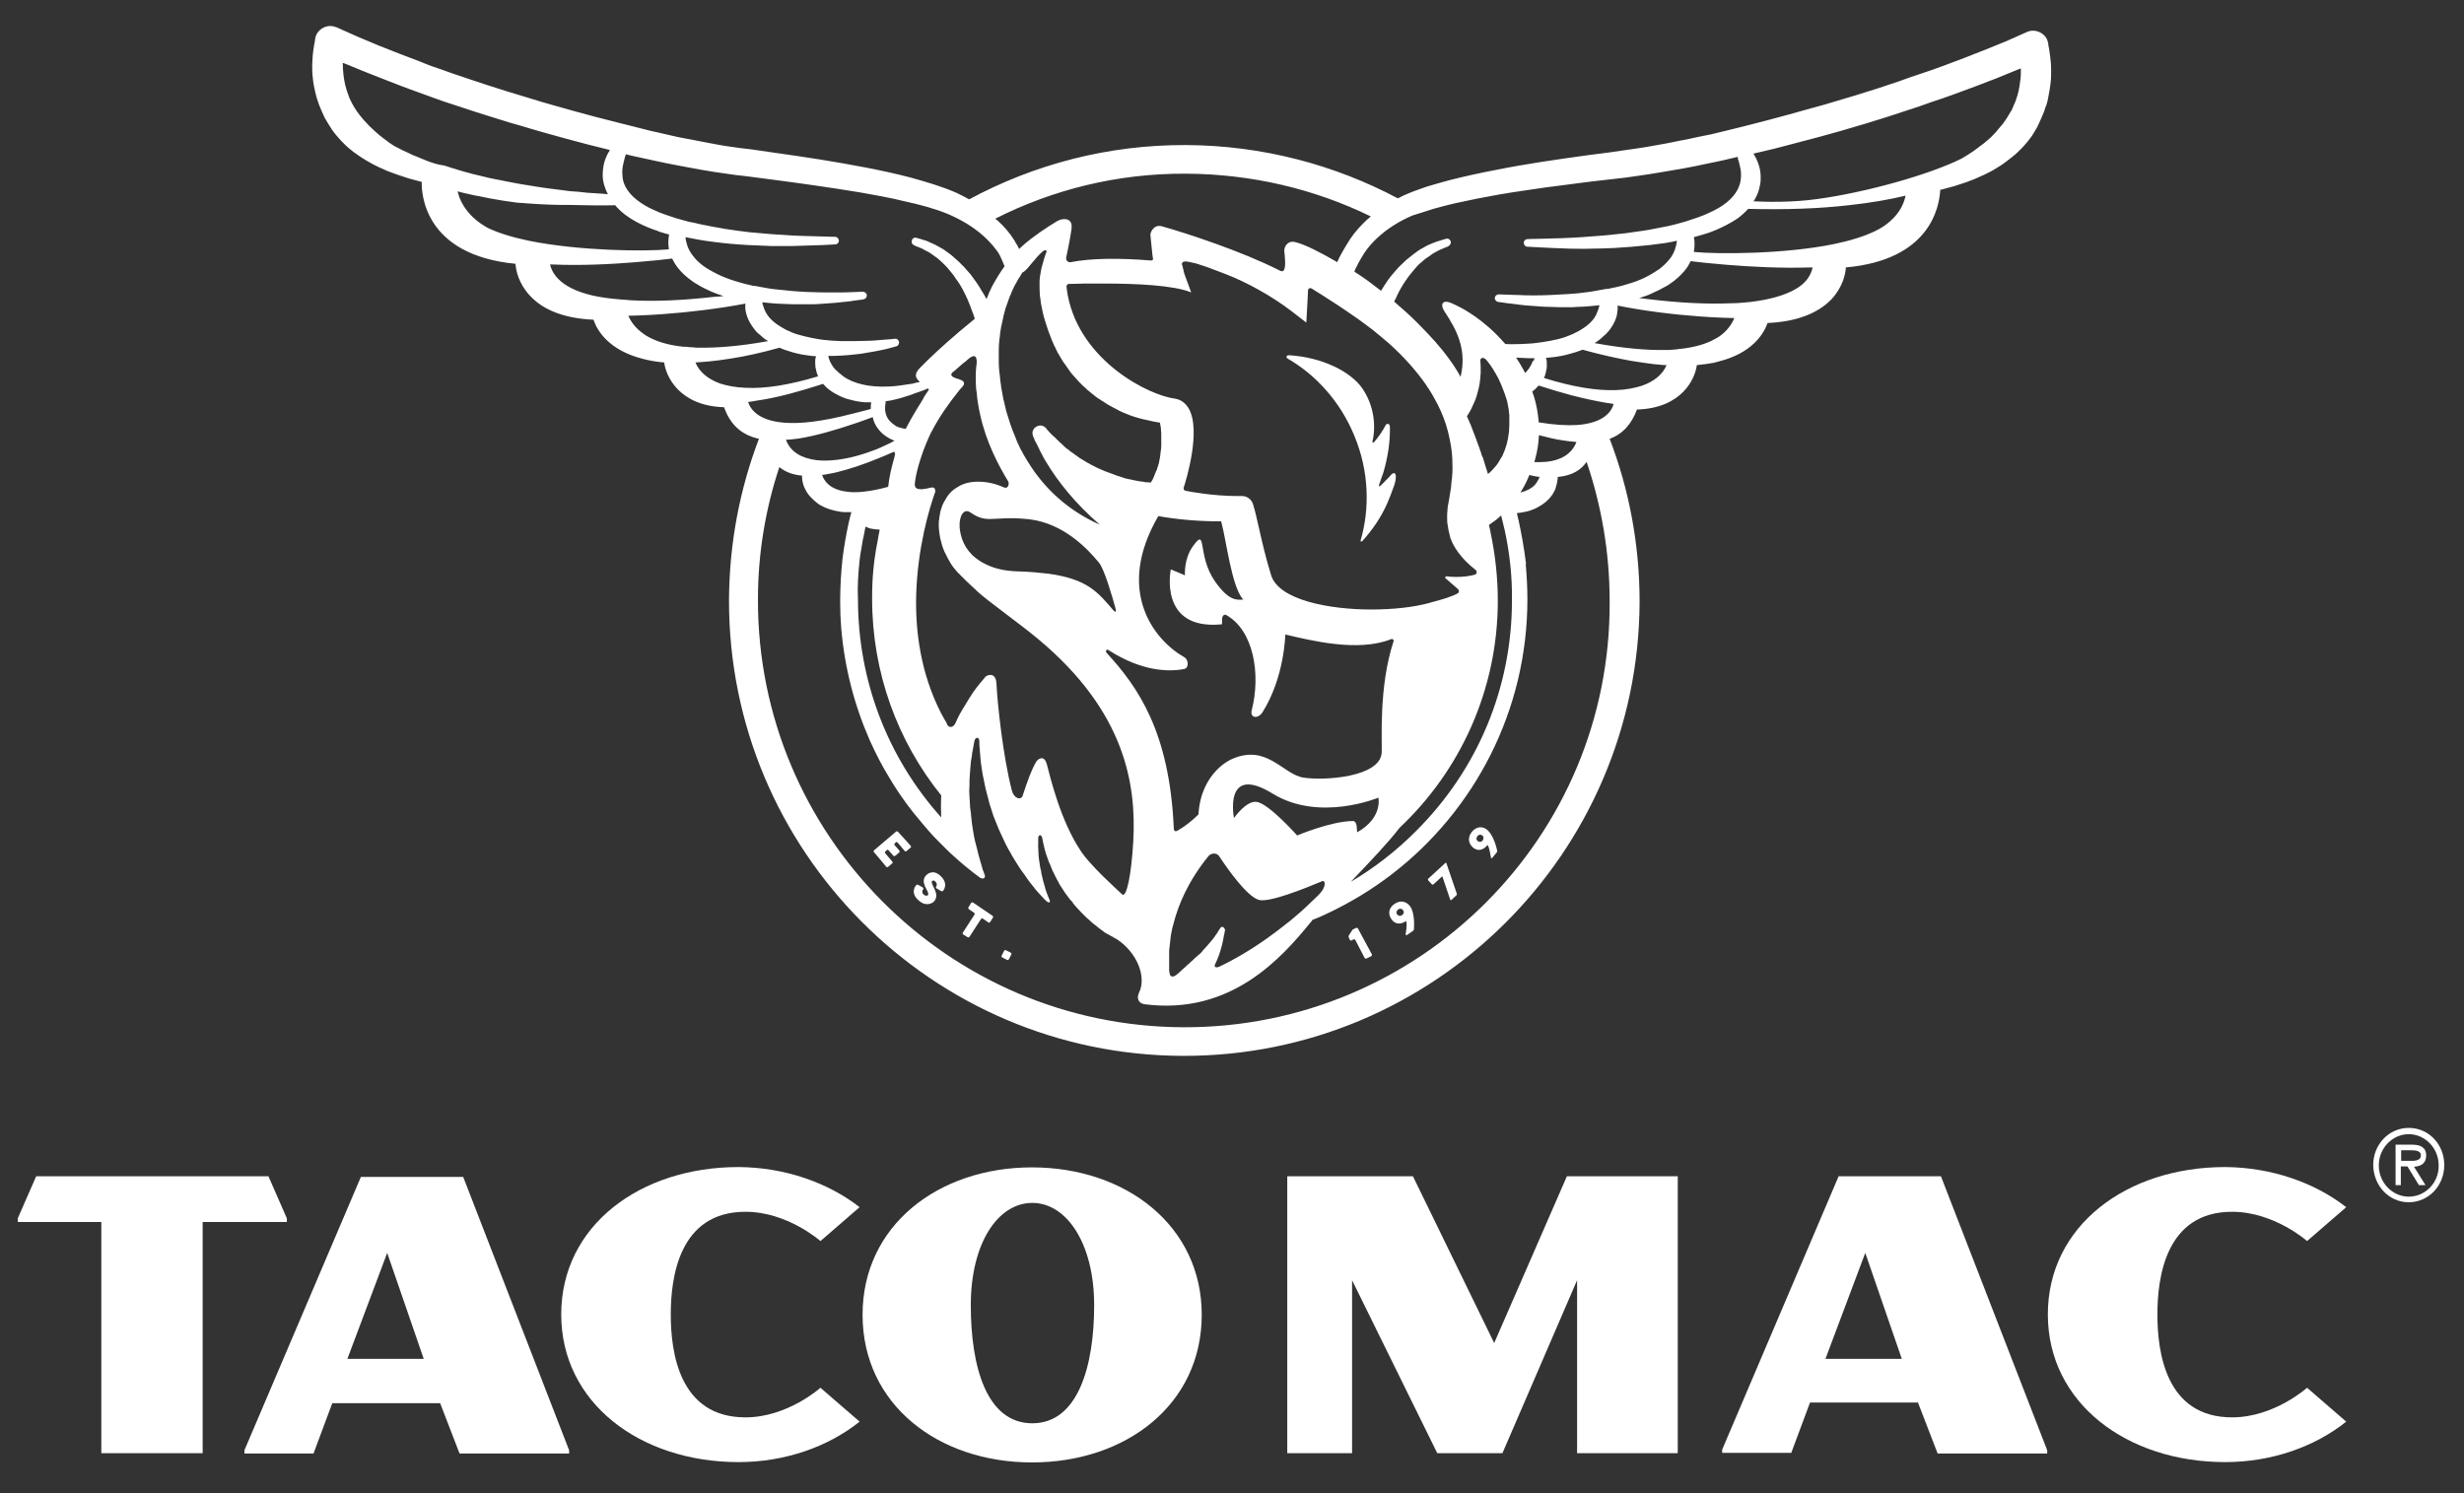 <?xml version="1.0" encoding="utf-8"?>
<!-- Generator: Adobe Illustrator 27.8.1, SVG Export Plug-In . SVG Version: 6.00 Build 0)  -->
<svg version="1.1" xmlns="http://www.w3.org/2000/svg" xmlns:xlink="http://www.w3.org/1999/xlink" x="0px" y="0px"
	 viewBox="0 0 749 454" style="enable-background:new 0 0 749 454;" xml:space="preserve">
<rect x="0" y="0" width="749" height="454" fill="#333333" stroke="none"/>
<style type="text/css">
	.st0{fill:#FFFFFF;}
</style>
<g id="Layer_2">
</g>
<g id="Layer_1">
	<g>
		<g>
			<path class="st0" d="M623.2,17.1c-0.1-0.7-0.2-1.4-0.3-2.1l-0.2-1l-0.1-0.8l0-0.1c-0.1-0.3-0.2-0.7-0.3-1c-1-2.3-3.8-3.4-6.1-2.4
				l-6.3,2.8l-6.4,2.6c-4.3,1.7-8.6,3.4-13,5c-2.2,0.8-4.4,1.6-6.6,2.3c-2.2,0.7-4.4,1.5-6.6,2.3l-6.6,2.2L564,29
				c-2.2,0.7-4.5,1.3-6.7,2c-2.2,0.7-4.5,1.3-6.7,1.9c-4.5,1.3-9,2.5-13.5,3.7c-4.5,1.2-9,2.3-13.5,3.4c-2.3,0.6-4.5,1.1-6.8,1.5
				c-2.3,0.5-4.5,1-6.8,1.4c-2.3,0.5-4.5,0.9-6.8,1.3c-2.2,0.4-4.5,0.8-6.8,1.1l-3.5,0.5l-3.4,0.5l-7,0.9c-9.3,1.3-18.6,2.6-28,4.5
				c-4.7,0.9-9.3,1.9-14,3.1c-2.3,0.6-4.6,1.3-7,2c-2.3,0.8-4.6,1.6-7,2.7c-0.6,0.3-1.1,0.6-1.6,0.8c-19.2-10.2-41.2-16.1-64.4-16.2
				c-23.8-0.1-46.2,5.9-65.9,16.5c-1.3-0.7-2.6-1.4-3.9-2c-4.6-2-9.2-3.3-13.8-4.6c-4.6-1.2-9.2-2.2-13.9-3.1
				c-9.3-1.8-18.5-3.2-27.8-4.5l-6.9-1l-1.7-0.2l-1.7-0.2l-3.5-0.5c-2.3-0.3-4.5-0.8-6.8-1.2c-2.2-0.4-4.5-0.9-6.8-1.3
				c-2.3-0.4-4.5-1-6.8-1.5c-2.3-0.5-4.5-1-6.7-1.6c-4.5-1.1-9-2.3-13.4-3.4c-4.5-1.2-8.9-2.4-13.4-3.7c-2.2-0.6-4.4-1.3-6.7-2
				c-2.2-0.7-4.4-1.3-6.6-2l-6.6-2.1l-6.6-2.2c-2.2-0.7-4.4-1.5-6.6-2.3c-2.2-0.7-4.4-1.5-6.5-2.4c-4.3-1.6-8.6-3.3-12.9-5l-6.4-2.7
				l-6.3-2.8c-0.3-0.1-0.7-0.2-1-0.3c-2.5-0.5-5,1.1-5.5,3.7l0,0.1l-0.1,0.8l-0.2,1c-0.1,0.7-0.2,1.3-0.3,2
				c-0.2,1.4-0.2,2.7-0.3,4.1c0,1.4,0,2.8,0.2,4.1c0.1,1.4,0.4,2.8,0.7,4.1c0.3,1.4,0.7,2.7,1.2,4c0.5,1.3,1.1,2.6,1.7,3.9
				c0.7,1.2,1.4,2.4,2.2,3.6c0.4,0.6,0.8,1.1,1.3,1.7l1.4,1.6c1,1,1.9,2,3,2.8c1,0.9,2.2,1.6,3.3,2.4c1.1,0.7,2.3,1.4,3.4,2
				c0.6,0.3,1.2,0.6,1.8,0.9l1.8,0.8c1.2,0.6,2.4,0.9,3.6,1.4c1.2,0.4,2.4,0.8,3.6,1.2l3.7,1c0.1,0,0.3,0.1,0.4,0.1
				c-0.1,3.4,0.6,22.2,28.5,24.9c0.1,1.9,0.9,5.9,4.3,9.6c4.1,4.5,10.6,7,19.4,7.4c1.2,3.5,4.8,9.3,15,11.9c0,0,0,0,0,0
				c1.9,0.5,4.1,0.9,6.5,1.1c0.5,4.1,4.5,13.2,18.2,13.6c1.8,5.1,5.1,8.4,10.6,9.6c-5.8,15.2-9,31.7-9.1,48.9
				c-0.2,76.3,61.7,138.5,138,138.7c76.3,0.2,138.5-61.7,138.8-138c0-17.5-3.2-34.2-9.1-49.6c4.1-1.5,6.7-4.6,8.3-8.9
				c13.7-0.4,17.7-9.4,18.2-13.5c1.9-0.2,3.6-0.4,5.1-0.7c0.1,0,0.2,0,0.4-0.1c0.2-0.1,0.5-0.1,0.7-0.2c0.2,0,0.3-0.1,0.4-0.1
				c10.1-2.5,13.7-8.3,14.9-11.7c8.8-0.4,15.3-2.9,19.5-7.3c3.4-3.7,4.2-7.7,4.3-9.6c25.6-2.3,28.4-18.3,28.7-23.6
				c0.2,0,0.3-0.1,0.5-0.1l3.7-1c1.2-0.4,2.5-0.8,3.7-1.2c1.2-0.5,2.5-0.9,3.7-1.5l1.8-0.8l1.8-0.9c1.2-0.6,2.3-1.4,3.5-2.1
				c1.1-0.8,2.2-1.6,3.3-2.5c0.5-0.4,1.1-0.9,1.6-1.4c0.5-0.5,1-1,1.5-1.5c0.5-0.5,0.9-1.1,1.4-1.6c0.4-0.6,0.9-1.1,1.3-1.7l1.1-1.8
				c0.4-0.6,0.7-1.2,1-1.9c0.6-1.3,1.2-2.6,1.7-3.9c0.2-0.7,0.4-1.4,0.7-2c0.2-0.7,0.4-1.4,0.5-2.1c0.3-1.4,0.5-2.8,0.7-4.2
				c0.2-1.4,0.2-2.8,0.2-4.2C623.5,19.9,623.4,18.5,623.2,17.1z M610.7,34.8l-0.8,1.3c-0.3,0.4-0.6,0.9-0.9,1.3
				c-0.3,0.4-0.6,0.8-1,1.2c-0.3,0.4-0.7,0.8-1,1.2c-0.3,0.4-0.7,0.8-1.1,1.2c-0.7,0.8-1.6,1.5-2.4,2.2c-0.4,0.4-0.9,0.7-1.3,1
				c-0.4,0.3-0.9,0.7-1.3,1l-1.4,1l-1.4,0.9c-0.6,0.4-1.2,0.7-1.8,1.1c-9.8,4.9-29.1,10.3-43.8,12.3c-7.7,1.1-15.8,0.9-19.5,0.7
				c0.1-0.1,0.2-0.2,0.3-0.4c0.6-1,1.1-2.1,1.4-3.2c0.3-1.1,0.5-2.1,0.5-3.1c0.1-2-0.3-3.7-0.8-5c-0.5-1.3-1-2.2-1.4-2.8
				c0,0,0,0,0,0c2.1-0.5,4.3-1,6.4-1.5c4.6-1.2,9.1-2.4,13.7-3.6c2.3-0.6,4.5-1.3,6.8-1.9c2.3-0.7,4.5-1.3,6.8-2l6.8-2.1l6.7-2.2
				c2.3-0.7,4.5-1.5,6.7-2.3c2.2-0.7,4.5-1.5,6.7-2.3c4.5-1.6,8.9-3.3,13.3-5l6.6-2.7l0.8-0.3c0,0.2,0,0.4,0,0.6
				c0,1.1,0,2.1-0.2,3.2c-0.1,1-0.3,2.1-0.5,3.1l-0.4,1.5c-0.2,0.5-0.3,1-0.5,1.5c-0.4,1-0.8,1.9-1.2,2.8
				C611.2,33.9,611,34.3,610.7,34.8z M579.2,59.7c0,0.1-0.1,0.3-0.1,0.4c-0.5,2-1.7,4.7-4.6,7.2c-1.2,1.1-2.7,2.1-4.6,3
				c-3.3,1.6-7.6,2.9-12.4,3.9c-15.2,3.1-35.3,3.1-42.6,2.4c0,0,0,0,0,0c0,0,0-0.1,0-0.1c0.2-1,0.2-1.9,0.2-2.7
				c0-0.6-0.1-1.2-0.2-1.7c0.9-0.3,1.9-0.5,2.8-0.8c0.6-0.2,1.3-0.4,1.9-0.6c0.6-0.2,1.2-0.5,1.8-0.7c2.4-1,4.7-2.2,6.8-3.6
				c1.2-0.9,2.3-1.9,3.2-2.9c11.7,0.3,21.8-0.1,30.5-1.1c6.5-0.7,12.3-1.7,17.3-2.9c0,0,0.1,0,0.1,0
				C579.3,59.4,579.2,59.6,579.2,59.7z M545.8,87.9c-3.3,1.9-7.9,3.2-13.7,3.9c-0.7,0.1-1.4,0.1-2.1,0.2c-1.2,0.1-2.5,0.2-3.8,0.2
				c-7.2,0.3-15.8-0.1-25.5-1.3c-0.9-0.1-1.7-0.2-2.5-0.3c0,0,0.1,0,0.1,0c1.3-0.4,2.6-0.8,3.8-1.4c1.6-0.7,3-1.4,4.4-2.2
				c0.4-0.2,0.7-0.4,1.1-0.7c1.7-1.1,3.2-2.5,4.4-3.9c0.8-0.9,1.4-1.9,1.9-3c2.3,0.3,6.2,0.7,11,1.1c7.3,0.6,16.6,1.1,25.5,0.8
				c0.2,0,0.4,0,0.6,0C550.4,84.1,548.6,86.3,545.8,87.9z M522.6,102.3c-0.4,0.3-0.8,0.5-1.2,0.7c-2.6,1.5-6.1,2.6-10.9,3.1
				c-0.2,0-0.5,0-0.7,0.1c-0.8,0.1-1.6,0.1-2.4,0.2c-0.4,0-0.8,0-1.3,0c-5.6,0.1-12.6-0.5-21.4-2.1c0.5-0.3,1.1-0.7,1.6-1.1
				c0.4-0.3,0.7-0.6,1-0.9c0.2-0.2,0.5-0.4,0.7-0.6c0.1-0.1,0.3-0.3,0.4-0.4c0.5-0.5,0.9-1,1.3-1.6c0.9-1.3,1.5-2.6,1.8-3.9
				c0.2-1.1,0.3-2.1,0.2-2.9c7.9,1.6,16.7,2.7,25,3.3c2.4,0.2,4.8,0.3,7.2,0.4c1.1,0,2.2,0.1,3.3,0.1
				C526.3,98.8,524.9,100.7,522.6,102.3z M479.5,129.2c-3,0.2-6.9,0-11.8-0.8c0-0.2,0-0.3,0-0.5c-0.2-2.2-0.6-4.6-1.3-7
				c-0.2-0.6-0.4-1.2-0.6-1.8c0,0,0-0.1,0-0.1c0.7-0.5,1.3-1.1,1.9-1.8c3.7,1.2,7.1,2.2,10.1,3c3.9,1,7.2,1.7,10.1,2.2l0,0
				c0.9,0.1,1.8,0.3,2.6,0.4C489.9,125.1,487.5,128.6,479.5,129.2z M227.4,122.2c0.8-0.1,1.7-0.2,2.6-0.4l0,0
				c2.9-0.4,6.3-1.1,10.1-2.1c3-0.8,6.4-1.8,10.1-3c0.5,0.6,1.2,1.3,1.9,1.8c1,0.8,2.2,1.4,3.4,2c0.9,0.4,1.9,0.8,2.9,1
				c1.5,0.4,3,0.7,4.6,0.8c0.1,0,0.2,0,0.3,0c0.5,0,1,0,1.5,0c0,0.1,0,0.2,0,0.2c-0.1,0.5-0.1,1.1-0.1,1.6c0,0.1,0,0.1,0,0.2
				c-0.1,0-0.1,0-0.2,0.1c-1.2,0.3-3,0.8-5.1,1.3c-9.5,2.5-16.3,3.2-21,2.8C230.5,127.9,228.1,124.4,227.4,122.2z M207.6,105.4
				c-4.8-0.5-8.3-1.7-10.9-3.2c-0.4-0.2-0.8-0.5-1.2-0.8c-2.4-1.7-3.7-3.6-4.5-5.4c1.1,0,2.2-0.1,3.3-0.1c2.3-0.1,4.7-0.2,7.2-0.4
				c8.3-0.6,17.2-1.7,25.1-3.2c-0.1,0.8-0.1,1.8,0.2,2.9c0.3,1.3,0.9,2.6,1.8,3.9c0.4,0.6,0.8,1.1,1.2,1.6c0.1,0.1,0.3,0.3,0.4,0.4
				c0.2,0.2,0.4,0.4,0.7,0.6c0.3,0.3,0.7,0.6,1,0.9c0.5,0.4,1,0.8,1.6,1.1c-8.8,1.6-15.8,2.1-21.4,2c-0.4,0-0.8,0-1.3-0.1
				c-0.8,0-1.6-0.1-2.4-0.2C208.1,105.5,207.9,105.4,207.6,105.4z M172.4,86.9c-2.8-1.7-4.6-3.9-5.2-6.5c0.2,0,0.4,0,0.6,0
				c8.9,0.4,18.3-0.1,25.5-0.7c4.9-0.4,8.8-0.8,11-1.1c0.5,1,1.1,2,1.9,3c1.2,1.5,2.7,2.8,4.4,4c0.3,0.2,0.7,0.5,1.1,0.7
				c1.4,0.9,2.9,1.6,4.4,2.3c1.2,0.5,2.5,1,3.8,1.4c0,0,0.1,0,0.1,0c-0.8,0.1-1.6,0.2-2.5,0.2c-9.7,1.1-18.3,1.5-25.5,1.1
				c-1.3-0.1-2.6-0.2-3.8-0.3c-0.7-0.1-1.4-0.1-2.1-0.2C180.3,90.2,175.7,88.9,172.4,86.9z M129.8,48.9c-0.8-0.3-1.5-0.6-2.2-0.9
				c-0.7-0.3-1.4-0.6-2-0.8c-1.2-0.6-2.3-1.1-3.2-1.5c-1.7-0.9-2.7-1.4-2.7-1.4l0,0l-0.6-0.4c-0.5-0.3-0.9-0.6-1.4-1
				c-0.9-0.6-1.7-1.3-2.6-2c-0.8-0.7-1.6-1.4-2.4-2.2c-0.8-0.7-1.4-1.5-2.2-2.3l-1-1.2l-0.9-1.2c-0.6-0.8-1.1-1.7-1.6-2.6
				c-0.5-0.9-0.9-1.8-1.2-2.8c-0.4-0.9-0.6-1.9-0.9-2.9c-0.2-1-0.4-2-0.5-3c-0.1-1-0.2-2.1-0.2-3.1c0-0.2,0-0.3,0-0.5l0.8,0.3
				l6.6,2.7c4.4,1.7,8.8,3.5,13.2,5.1c2.2,0.8,4.4,1.6,6.6,2.4c2.2,0.8,4.4,1.6,6.7,2.3l6.7,2.2l6.7,2.1c2.2,0.7,4.5,1.4,6.7,2
				c2.2,0.7,4.5,1.3,6.8,2c4.5,1.3,9.1,2.5,13.6,3.7c2.3,0.6,4.5,1.1,6.8,1.7c0,0,0,0,0,0c-0.4,0.6-0.9,1.5-1.4,2.8
				c-0.5,1.3-0.8,3-0.8,4.9c0,1,0.2,2.1,0.5,3.1c0.3,0.9,0.6,1.8,1.1,2.6c-0.5,0-1,0-1.5-0.1c-1.4-0.1-3-0.2-4.7-0.3
				c-1.7-0.2-3.6-0.4-5.5-0.5c-2-0.3-4-0.5-6.2-0.8c-2.1-0.3-4.3-0.6-6.5-1c-2.2-0.3-4.5-0.8-6.7-1.2c-2.2-0.5-4.5-0.8-6.6-1.4
				c-2.2-0.5-4.3-1-6.3-1.6c-1-0.3-2-0.6-3-0.9c-1-0.3-1.9-0.6-2.8-0.9C133.1,50.1,131.4,49.5,129.8,48.9z M288,65
				c4,1.7,7.8,3.9,10.9,6.7c1.6,1.4,3,3,4.2,4.6l0.4,0.6l0.4,0.7c0.2,0.4,0.4,0.8,0.6,1.3c0.3,0.6,0.5,1.3,0.8,1.9
				c0,0,0,0.1,0.1,0.1c-1.4,1.9-2.7,4.1-3.8,6.1c-0.6,1.2-1.2,2.5-1.7,3.9c-0.1-0.1-0.1-0.2-0.2-0.3c-0.4-0.7-0.8-1.5-1.3-2.2
				c-0.2-0.4-0.5-0.8-0.7-1.2c-0.3-0.4-0.5-0.8-0.8-1.2c-0.5-0.8-1.2-1.6-1.8-2.5c-0.7-0.8-1.4-1.6-2.1-2.4
				c-0.8-0.7-1.5-1.6-2.3-2.2c-0.8-0.7-1.5-1.4-2.4-2c-0.8-0.6-1.6-1.2-2.4-1.6c-0.8-0.4-1.5-0.9-2.3-1.2c-0.7-0.3-1.4-0.6-2-0.9
				c-0.6-0.2-1.2-0.3-1.6-0.5c-0.9-0.2-1.4-0.4-1.4-0.4c-0.6-0.2-1.2,0.1-1.4,0.7c-0.2,0.6,0,1.3,0.6,1.5l0.1,0.1
				c0,0,0.4,0.2,1.2,0.5c0.4,0.2,0.9,0.3,1.4,0.6c0.5,0.3,1.1,0.6,1.7,0.9c0.6,0.3,1.2,0.8,1.9,1.3c0.7,0.4,1.3,1,2,1.6
				c0.7,0.6,1.3,1.3,1.9,1.9c0.6,0.7,1.2,1.5,1.8,2.2c0.5,0.8,1.1,1.6,1.6,2.3c0.5,0.8,1,1.6,1.4,2.4c0.2,0.4,0.4,0.8,0.6,1.2
				c0.2,0.4,0.4,0.8,0.5,1.1c0.4,0.7,0.6,1.5,0.9,2.1c0.5,1.3,0.9,2.5,1.2,3.2c0.1,0.4,0.2,0.7,0.3,0.9c0,0,0,0,0,0.1
				c-0.1,0.1-0.1,0.1-0.2,0.2c-6.3,5.1-11,9.4-13.9,12.2c-1.2,1.2-2.1,2.1-2.7,2.7c-1.3,1.4-1.4,2.4-0.5,3.5
				c0.2,0.2,0.4,0.4,0.6,0.6c-0.2,0.1-0.5,0.1-0.8,0.2c-0.2,0-0.4,0.1-0.6,0.1l-0.3,0.1l-0.3,0.1c-0.4,0.1-0.8,0.1-1.3,0.2
				c-1.8,0.3-3.8,0.6-6,0.7c-1.1,0-2.2,0.1-3.3,0c-1.1,0-2.2-0.2-3.3-0.3c-2.2-0.4-4.3-1-5.9-1.9c-0.6-0.3-1.1-0.6-1.6-1
				c-0.9-0.7-1.7-1.4-2.3-2c-0.3-0.3-0.6-0.7-0.8-1c-0.1-0.2-0.2-0.3-0.3-0.5c-0.3-0.5-0.5-0.9-0.6-1.2c-0.1-0.4-0.2-0.4-0.3-0.8
				c0,0,0,0,0-0.1c-0.1-0.3-0.1-0.4-0.1-0.4c0,0,0,0,0-0.1c1.4,0,2.7,0,4-0.1c1.6-0.1,3.1-0.2,4.5-0.4c1.4-0.1,2.8-0.4,4-0.6
				c1.2-0.2,2.4-0.4,3.3-0.6c1-0.2,1.9-0.4,2.6-0.6c1.4-0.4,2.2-0.6,2.2-0.6c0.6-0.1,0.9-0.7,0.9-1.3c-0.1-0.6-0.6-1.1-1.3-1l0,0
				c0,0-0.8,0.1-2.2,0.2c0,0-0.1,0-0.2,0c-0.7,0.1-1.5,0.1-2.4,0.2c-1,0.1-2.1,0.2-3.3,0.2c-1.2,0-2.5,0.1-3.9,0.1
				c-1.4,0-2.8,0-4.3,0c-1.5-0.1-3-0.1-4.5-0.3c-1.5-0.1-3.1-0.4-4.6-0.7c-1.5-0.3-3-0.7-4.4-1.1c-0.9-0.3-1.7-0.6-2.5-1
				c-0.5-0.2-1-0.4-1.4-0.7c-0.4-0.2-0.8-0.5-1.2-0.7c-1.8-1.1-3.2-2.4-4-3.7c-0.5-0.8-0.8-1.5-1-2.2c-0.2-0.5-0.3-0.9-0.4-1.4
				c1,0.1,2.1,0.2,3.1,0.3c1.3,0.1,2.5,0.2,3.7,0.2c0.8,0,1.7,0.1,2.5,0.1c2,0,4,0,5.8,0c1.8,0,3.6-0.2,5.2-0.3
				c1.6-0.1,3.1-0.2,4.3-0.4c1.3-0.1,2.4-0.2,3.3-0.4c1.8-0.2,2.9-0.4,2.9-0.4c0.6-0.1,1-0.6,1-1.2c0-0.6-0.6-1.1-1.2-1.1l0,0
				c0,0-1,0-2.8,0.1c0,0-0.1,0-0.1,0c-0.9,0-2,0.1-3.3,0.1c-1.3,0-2.7,0-4.3,0c-1.6,0-3.3,0-5.1-0.1c-1.8,0-3.7-0.2-5.6-0.3
				c-1.9-0.2-3.9-0.4-5.9-0.6c-1.8-0.2-3.5-0.6-5.3-0.9c-0.2,0-0.5-0.1-0.7-0.1c-0.1,0-0.1,0-0.2,0c-1.9-0.4-3.8-0.9-5.7-1.5
				c-1.9-0.6-3.7-1.3-5.3-2.1c-1.6-0.8-3.2-1.7-4.4-2.6c-1.3-1-2.3-2-3-3c-0.2-0.3-0.4-0.5-0.6-0.8c-0.4-0.7-0.8-1.4-1-2
				c0,0,0,0,0,0c-0.3-0.9-0.5-1.7-0.6-2.4c0-0.1,0-0.3,0-0.4c1.2,0.2,2.4,0.5,3.6,0.7c1.5,0.3,3.1,0.5,4.6,0.7
				c3.7,0.5,7.3,0.8,10.8,1c2.5,0.1,4.8,0.2,7.1,0.3c2.2,0,4.4,0,6.3,0c3.9-0.1,7.2-0.2,9.5-0.3c2.3-0.1,3.6-0.2,3.6-0.2
				c0.6,0,1.1-0.5,1.1-1.1c0-0.6-0.5-1.2-1.1-1.2h0c0,0-1.3,0-3.6-0.1c-2.3-0.1-5.5-0.1-9.4-0.3c-1.9-0.1-4-0.3-6.2-0.4
				c-2.2-0.2-4.5-0.4-6.9-0.6c-2.4-0.3-4.9-0.6-7.3-1c-2.5-0.4-5-0.9-7.5-1.4c-1.2-0.3-2.5-0.6-3.7-0.8c-1.2-0.3-2.4-0.7-3.6-1
				c-1.2-0.4-2.4-0.8-3.6-1.2c-0.5-0.2-1.1-0.4-1.6-0.6c-0.5-0.2-1.1-0.5-1.6-0.7c-2.1-0.9-3.9-2-5.4-3.2c-1.5-1.2-2.6-2.5-3.3-3.8
				c-0.7-1.3-1-2.6-1-3.7c-0.1-1.2,0-2.2,0.2-3.1c0.2-0.9,0.4-1.6,0.5-2.1c0.1-0.2,0.1-0.4,0.2-0.5c0-0.1,0-0.1,0-0.1c0,0,0,0,0,0
				l0-0.1c0.1-0.1,0.1-0.3,0.1-0.4c0.7,0.2,1.4,0.3,2.1,0.5c2.3,0.5,4.6,1,6.9,1.5c2.3,0.5,4.6,1,6.9,1.4c2.3,0.4,4.6,0.9,7,1.3
				c2.3,0.4,4.7,0.8,7,1.1l3.5,0.5l1.8,0.2l1.7,0.2l6.9,0.9c9.2,1.2,18.4,2.5,27.5,4c4.5,0.8,9.1,1.6,13.5,2.7
				C279.6,62.2,284.1,63.4,288,65z M435.7,63.5c2.2-0.6,4.4-1.2,6.6-1.7c4.5-1,9-1.9,13.6-2.7c4.6-0.8,9.2-1.4,13.8-2.1
				c4.6-0.6,9.2-1.2,13.9-1.8l7-0.8l3.5-0.4l3.5-0.5c2.3-0.3,4.7-0.7,7.1-1.1c2.4-0.4,4.7-0.8,7-1.2c2.3-0.4,4.7-0.9,7-1.4
				c2.3-0.5,4.6-0.9,6.9-1.5c0.9-0.2,1.7-0.4,2.6-0.6c0,0.1,0.1,0.3,0.1,0.4l0,0.1c0,0,0,0,0,0.1c0,0,0,0,0,0.1
				c0,0.1,0.1,0.3,0.2,0.5c0.1,0.5,0.3,1.2,0.5,2.1c0.2,0.9,0.3,2,0.2,3.1c-0.1,1.2-0.4,2.4-1.1,3.7c-0.7,1.3-1.8,2.6-3.3,3.8
				c-1.5,1.2-3.4,2.3-5.5,3.2c-0.5,0.2-1,0.5-1.6,0.7c-0.5,0.2-1.1,0.4-1.6,0.6c-1.2,0.4-2.4,0.8-3.6,1.2c-1.2,0.3-2.3,0.7-3.6,1
				c-1.2,0.3-2.5,0.6-3.7,0.8c-2.5,0.5-5,1-7.5,1.3c-2.5,0.4-5,0.7-7.3,0.9c-2.4,0.3-4.7,0.4-6.9,0.6c-2.2,0.2-4.3,0.3-6.2,0.4
				c-3.9,0.2-7.1,0.2-9.4,0.3c-2.3,0-3.6,0.1-3.6,0.1l0,0c-0.6,0-1.1,0.5-1.1,1.1c0,0.6,0.4,1.2,1.1,1.2c0,0,1.3,0.1,3.6,0.2
				c2.3,0.1,5.5,0.3,9.4,0.4c2,0,4.1,0.1,6.3,0c2.2,0,4.6-0.1,7.1-0.2c3.5-0.2,7.1-0.5,10.8-0.9c1.5-0.2,3.1-0.4,4.6-0.6
				c1.2-0.2,2.4-0.4,3.6-0.7c0,0.1,0,0.3,0,0.4c-0.1,0.7-0.3,1.5-0.6,2.4c0,0,0,0,0,0c-0.2,0.6-0.6,1.3-1,2
				c-0.2,0.3-0.4,0.5-0.6,0.8c-0.8,1-1.8,2-3.1,3c-1.3,0.9-2.8,1.8-4.4,2.6c-1.7,0.8-3.5,1.5-5.4,2c-1.8,0.6-3.7,1-5.7,1.4
				c-0.1,0-0.1,0-0.2,0c-0.2,0-0.5,0.1-0.8,0.1c-1.8,0.3-3.5,0.7-5.3,0.9c-2,0.3-4,0.5-5.9,0.6c-1.9,0.1-3.8,0.2-5.6,0.3
				c-1.8,0.1-3.5,0.1-5,0.1c-1.6,0-3,0-4.3-0.1c-1.3,0-2.4-0.1-3.3-0.1c0,0-0.1,0-0.1,0c-1.8-0.1-2.8-0.1-2.8-0.1h0
				c-0.6,0-1.1,0.4-1.2,1c-0.1,0.6,0.4,1.2,1,1.3c0,0,1.1,0.1,2.9,0.4c0.9,0.1,2,0.2,3.3,0.4c1.3,0.2,2.7,0.3,4.3,0.4
				c1.6,0.1,3.3,0.3,5.2,0.3c1.8,0.1,3.8,0.1,5.8,0.1c0.8,0,1.7,0,2.5-0.1c1.2,0,2.5-0.1,3.7-0.2c1-0.1,2.1-0.2,3.1-0.3
				c-0.1,0.4-0.2,0.9-0.4,1.4c-0.3,0.7-0.5,1.4-1,2.2c-0.8,1.3-2.2,2.6-4,3.7c-0.4,0.2-0.8,0.5-1.2,0.7c-0.5,0.2-1,0.5-1.4,0.7
				c-0.8,0.3-1.6,0.7-2.5,1c-1.4,0.5-2.9,0.8-4.4,1.1c-1.5,0.3-3.1,0.5-4.6,0.7c-1.5,0.2-3.1,0.2-4.5,0.3c-1.5,0-2.9,0.1-4.3,0
				c-0.1,0-0.2,0-0.3,0c-0.9-1-1.8-2-2.7-2.9c-6.1-6.1-11.9-8.7-11.9-8.7l0,0c-0.5-0.3-1.1-0.5-1.7-0.8c-2.9-1.3-3.6,0.4-2.2,2.5
				c3.8,5.7,6.4,11.1,5.2,18.3c-0.1,0.5-0.2,1-0.3,1.5c0,0,0,0,0,0.1c0,0,0,0,0,0c-1.9-3.5-4.6-7.2-7.7-10.7c-1.8-2-3.7-4-5.6-5.9
				c-2.3-2.3-4.7-4.4-6.9-6.3c0.1-0.3,0.2-0.5,0.4-0.8c0.2-0.4,0.4-0.8,0.5-1.1c0.2-0.4,0.4-0.8,0.6-1.2c0.4-0.8,0.9-1.6,1.4-2.4
				c0.5-0.8,1.1-1.6,1.6-2.3c0.6-0.7,1.2-1.5,1.8-2.2c0.6-0.7,1.2-1.4,1.9-1.9c0.7-0.6,1.3-1.2,2-1.6c0.7-0.4,1.3-1,1.9-1.3
				c0.6-0.3,1.2-0.7,1.7-0.9c0.5-0.2,1-0.4,1.4-0.6c0.8-0.3,1.2-0.5,1.2-0.5l0.1-0.1c0.5-0.2,0.8-0.8,0.7-1.4
				c-0.2-0.6-0.8-1-1.4-0.8c0,0-0.5,0.1-1.4,0.4c-0.4,0.1-1,0.3-1.6,0.5c-0.6,0.2-1.3,0.5-2,0.8c-0.8,0.3-1.5,0.8-2.3,1.2
				c-0.8,0.4-1.6,1-2.4,1.6c-0.8,0.6-1.6,1.3-2.4,1.9c-0.8,0.7-1.5,1.5-2.3,2.2c-0.7,0.8-1.4,1.6-2.1,2.4c-0.6,0.8-1.3,1.6-1.8,2.5
				c-0.3,0.4-0.6,0.8-0.8,1.2c-0.2,0.4-0.5,0.7-0.7,1.1c-2.7-2.1-5-3.8-6.7-4.9c-0.5-0.3-0.9-0.6-1.4-0.9l0.2-0.6l0.3-0.6
				c0.2-0.4,0.5-0.9,0.7-1.4l0.8-1.4l0.9-1.5c1.1-1.7,2.5-3.3,4-4.7c3.1-2.9,6.8-5.2,10.8-6.9C431.4,64.9,433.5,64.2,435.7,63.5z
				 M484.6,104.5C484.6,104.5,484.6,104.5,484.6,104.5L484.6,104.5C484.6,104.5,484.6,104.5,484.6,104.5z M468,145
				c-0.1,0.2-0.1,0.3-0.2,0.5c-0.3,0.6-0.7,1.3-1.3,2c-0.9,0.9-2.2,1.7-4.2,2.2c0,0-0.1,0-0.1,0c0,0,0,0,0,0c0.6-1,1.4-2.3,2.1-3.9
				c0.2-0.4,0.4-0.9,0.6-1.4c0.3,0.1,0.6,0.1,0.8,0.2C466.5,144.8,467.3,144.9,468,145z M466.4,140.5c0.1-0.4,0.2-0.7,0.3-1.1
				c0.6-2.2,1-4.6,1.1-7.1c2.7,0.7,5.1,1.3,7.4,1.6c0.8,0.1,1.7,0.3,2.5,0.3c0.5,0.1,1,0.1,1.5,0.2c-1.5,3.8-5,5.6-9.2,6
				C468.8,140.5,467.6,140.5,466.4,140.5z M465.7,110.3c-0.1,0.4-0.4,0.8-0.6,1.2c-0.1,0.1-0.2,0.3-0.3,0.5c-0.2,0.3-0.5,0.6-0.8,1
				c-0.1,0.1-0.3,0.3-0.4,0.4c-0.1-0.3-0.3-0.5-0.4-0.8c-0.4-0.7-0.8-1.4-1.2-2.1c-0.3-0.5-0.7-1-1-1.6c0-0.1-0.1-0.1-0.1-0.2
				c0.5,0,1,0.1,1.5,0.1c1.3,0.1,2.6,0.1,4,0.1c0,0,0,0,0,0.1c0,0,0,0.2-0.1,0.4c0,0,0,0,0,0.1C465.9,109.9,465.8,109.9,465.7,110.3
				z M370.9,282.2c-0.3,0.5-0.7,1-1,1.6c-0.2,0.3-0.5,0.6-0.7,1c-0.7,1-1.6,1.9-2.4,2.9c-0.4,0.4-0.7,0.8-1.1,1.2
				c-0.1,0.1-0.2,0.2-0.3,0.4c-0.3,0.3-0.5,0.6-0.8,0.8c-0.1,0.1-0.2,0.2-0.4,0.3c-0.3,0.3-0.6,0.6-1,0.9c-0.1,0.1-0.1,0.1-0.2,0.2
				c-0.4,0.4-0.7,0.7-1.1,1c-0.1,0.1-0.2,0.2-0.3,0.3c-0.3,0.2-0.5,0.5-0.8,0.7c-0.1,0.1-0.2,0.2-0.3,0.3c-0.3,0.2-0.5,0.5-0.8,0.7
				c-0.1,0.1-0.1,0.1-0.2,0.2c-0.3,0.3-0.6,0.5-0.9,0.8c-0.1,0.1-0.1,0.1-0.2,0.2c-0.2,0.2-0.4,0.3-0.6,0.5c0,0-0.1,0.1-0.1,0.1
				c0,0,0,0,0,0c-1.1,0.9-2.1,0.8-2.2-0.6c0-0.2-0.1-0.4-0.1-0.6c0-0.1,0-0.2,0-0.2c0-0.2,0-0.3,0-0.5c0-0.1,0-0.2,0-0.3
				c0-0.2,0-0.3,0-0.5c0-0.1,0-0.2,0-0.3c0-0.2,0-0.4,0-0.5c0-0.1,0-0.3,0-0.4c0-0.2,0-0.4,0-0.6c0-0.1,0-0.3,0-0.4
				c0-0.2,0-0.4,0-0.6c0-0.1,0-0.3,0-0.4c0-0.2,0-0.5,0-0.7c0-0.1,0-0.2,0-0.4c0-0.4,0-0.8,0.1-1.2c0.1-0.9,0.2-1.8,0.3-2.7
				c0-0.3,0.1-0.6,0.1-0.9c0.2-1.1,0.4-2.3,0.8-3.6c1.5-6,4.6-13.2,10.7-20.7c0.6-0.7,2.3-1.2,3.2,0.1c2.7,4.1,8.5,12.3,12.1,13.3
				c3.2,0.8,13.5-3.3,19.2-5.7c0.8-0.4,1.7,1.4-1.2,4.3c-2.3,2.2-4.7,4.6-7.4,6.8c-0.7,0.6-1.4,1.2-2.1,1.7c-1.9,1.5-3.8,3-5.8,4.4
				c-4.9,3.5-10.1,6.6-14.8,8.8c-0.9,0.4-1.6,0.1-1.3-0.6c0.9-1.8,1.6-3.8,2.1-5.8c0.3-1,0.4-1.9,0.6-2.8c0.1-0.3,0.1-0.7,0.2-1
				c0.1-0.4,0.1-0.7,0.2-1C372.1,281.8,371.4,281.4,370.9,282.2z M282.7,148.3c-1.2,0.3-3.4,0.8-4.3,0c-0.6-0.6-0.2-2.1,0-3.4
				c0.5-2.6,1.3-5.1,2.1-7.4c0.1-0.3,0.2-0.5,0.3-0.8c0.5-1.3,1-2.6,1.6-3.9c0-0.1,0.1-0.1,0.1-0.2c0.2-0.5,0.5-1.1,0.8-1.6
				c2.2-4.2,4.9-8.1,8.1-12.1c0.4-0.5,0.3-0.4,1.3-1.5c1-1.2-0.4-1.8-0.4-1.8c-0.2-0.1-1.5-0.6-1.7-0.6c-2.7-0.9-0.8-2-0.4-2.3
				c0.8-0.7,1.6-1.4,2.5-2.2c0.3-0.2,0.5-0.4,0.8-0.6c0.7-0.6,3.4-3.4,3.4,0.1c0,0.3,0,0.7-0.1,1.1c-0.3,2.3-0.2,4.6-0.1,6.8
				c0,0.2,0,0.4,0.1,0.7c0,0.2,0,0.4,0.1,0.7c0,0.1,0,0.1,0,0.2c0.2,2.3,0.6,4.6,1.1,6.8c1.8,8.1,5.4,15,8.5,20.1
				c0.3,0.5,0.1,2.5-1.5,1.7c-3.6-1.6-7.1-1.9-9.9-1.5c-1.2,0.2-2.2,0.5-3.2,1c-0.1,0-0.2,0.1-0.3,0.2c-0.1,0.1-0.2,0.1-0.4,0.2
				c-0.1,0.1-0.2,0.1-0.3,0.2c-1.6,0.9-2.8,2.3-3.7,4c-0.1,0.2-0.2,0.3-0.3,0.5c-0.3,0.5-0.5,1.1-0.7,1.7c-0.2,0.5-0.3,1-0.4,1.4
				c-0.1,0.6-0.2,1.2-0.3,1.8c0,0.2,0,0.5-0.1,0.7c-0.1,1.5,0,3.1,0.3,4.7c0.1,0.6,0.2,1.2,0.4,1.7c0,0.1,0.1,0.2,0.1,0.4
				c0,0,0,0,0,0.1c0.2,0.8,0.5,1.5,0.8,2.3c0.1,0.2,0.1,0.3,0.2,0.4c0,0.1,0,0.1,0.1,0.2c0.5,1.1,1.1,2.2,1.7,3.2
				c0.4,0.7,0.9,1.3,1.4,1.9c0.3,0.4,0.6,0.7,1,1.1c0.8,0.8,1.6,1.6,2.4,2.4c0.6,0.5,1.1,1.1,1.7,1.6c0.6,0.5,1.6,1.5,1.7,1.6
				c0,0,0,0,0,0c2.9,2.7,12.9,9.8,18.4,14.4c26.5,22.1,29.8,44.2,28.9,61.3c-0.6,10.7-2.1,17.5-3.4,16.3c-0.9-0.8-2-1.9-3.3-3.1
				c-3-2.8-6.6-6.4-8.8-9.4c-0.2-0.3-0.4-0.6-0.6-0.9c-6-9-9.1-22-10.2-26.2c-0.9-3.1-2.8-1.3-3.1-0.9c-1.5,2.4-3,6.7-4.2,10.4
				c-0.5,1.7-2.7,0.9-3.3-1.4c-2.7-10.4-4.4-26.4-4.7-32.6c-0.2-3.7-2.9-2.5-3.3-2.1c-1.3,1.5-2.6,3.1-3.8,4.8c-0.7,1-1.6,2.5-2.5,4
				c0,0-0.2,0.3-0.5,0.8c-0.5,0.8-1.4,2.3-2.3,4.4c-0.7,1.7-2.1,1.5-2.5,0.7c-0.1-0.2-0.2-0.3-0.2-0.5c0,0,0,0,0,0
				c-0.7-1.1-1.3-2.3-1.9-3.4c-6-11.9-7.7-24.5-7.4-35.6c0.4-14.4,4-26.4,5.8-31.4C284.3,148.3,283.9,148,282.7,148.3z M271.6,140
				c-0.7,2.5-1.3,5.1-1.6,7.9c0,0,0,0.1,0,0.1c-2.6,0.7-4.9,1.2-6.9,1.4c-0.7,0.1-1.5,0.2-2.1,0.2c-1.6,0.1-2.9,0-4.1-0.2
				c-4.7-0.7-6.4-3.2-7-5c0.7-0.1,1.5-0.2,2.3-0.4c0.8-0.1,1.6-0.3,2.4-0.5c3.6-0.9,7.7-2.2,12.5-4.2c0.7-0.3,1.5-0.6,2.2-0.9
				c0.3-0.1,1.7-0.8,2.5-1.1l0.3,0.7C272,138.6,271.8,139.3,271.6,140z M238.9,133.7c0.5,0,1-0.1,1.5-0.1c0.8-0.1,1.6-0.2,2.5-0.3
				c4.9-0.8,10.7-2.4,17.7-4.8c1.5-0.5,3-1.1,4.7-1.7c0,0,0,0.1,0,0.1c0.3,1.4,0.9,2.6,1.8,3.7c0.7,0.9,1.8,1.9,3.3,2.7
				c0.5,0.2,1,0.5,1.5,0.7c-0.7,0.4-1.7,0.9-2.6,1.3c-1,0.5-2,0.9-2.9,1.3c-1.8,0.7-3.8,1.4-6,2c-4,1.1-8.4,1.7-12.2,1.3
				C243.8,139.3,240.4,137.6,238.9,133.7z M270.3,127.8c-0.3-0.4-0.6-0.8-0.8-1.3c-0.5-1.2-0.6-2.5-0.3-4c0-0.2,0-0.3,0-0.5
				c0.6-0.1,1.2-0.2,1.8-0.3c2.4-0.5,4.5-1.2,6.3-1.8c0.4-0.2,0.9-0.4,1.3-0.5l0.3-0.1l0.3-0.1c0.1,0,0.2-0.1,0.3-0.1
				c0.1,0,0.2-0.1,0.2-0.1c0.7-0.2,1.4-0.5,1.9-0.7c0.2-0.1,0.3-0.2,0.4-0.2c0.1,0.1,0.3,0.2,0.4,0.3l-1.2,1.8
				c-0.2,0.3-0.4,0.6-0.5,0.9c-0.9,1.6-3.1,4.8-5.4,9.3c-1.1-0.2-2-0.4-2.8-0.8c-0.1,0-0.2-0.1-0.2-0.1
				C271.6,129,270.9,128.5,270.3,127.8z M313.4,80.3c0.6-0.7,1.1-1.3,1.7-2c0,0,0,0,0,0c0.6-0.7,1.2-1.3,1.9-1.9
				c0.6-0.5,1.3-0.4,1.1,0.2c-0.6,1.5-1,3-1.4,4.5c0,0.1,0,0.2-0.1,0.3c-0.1,0.6-0.2,1.1-0.3,1.7c0,0.2-0.1,0.4-0.1,0.5
				c-0.1,0.7-0.2,1.3-0.2,2c0,0.3,0,0.6,0,0.9c0,1.1,0,2.1,0.1,3.2c0,0.2,0,0.5,0.1,0.7c0.1,1.2,0.3,2.5,0.6,3.7
				c0.3,1.7,0.8,3.3,1.4,5.1c0.3,0.9,0.6,1.9,1,2.8c0.3,0.9,0.7,1.8,1.1,2.7c0.1,0.3,0.3,0.6,0.4,0.8c0.3,0.6,0.5,1.1,0.8,1.7
				c0.2,0.3,0.4,0.6,0.6,1c0.3,0.5,0.6,1,0.9,1.5c0.2,0.3,0.4,0.7,0.7,1c0.3,0.4,0.6,0.9,0.9,1.3c0.2,0.3,0.5,0.6,0.7,1
				c0.3,0.4,0.6,0.8,1,1.2c0.3,0.3,0.5,0.6,0.8,0.9c0.3,0.4,0.7,0.7,1,1.1c0.3,0.3,0.6,0.6,0.9,0.9c0.4,0.3,0.7,0.7,1.1,1
				c0.3,0.3,0.6,0.6,0.9,0.8c0.4,0.3,0.7,0.6,1.1,0.9c0.3,0.3,0.7,0.5,1,0.8c0.4,0.3,0.8,0.6,1.2,0.8c0.3,0.2,0.7,0.5,1.1,0.7
				c0.4,0.3,0.8,0.5,1.2,0.8c0.4,0.2,0.7,0.4,1.1,0.6c0.4,0.2,0.8,0.5,1.3,0.7c0.4,0.2,0.8,0.4,1.1,0.6c0.4,0.2,0.9,0.4,1.3,0.6
				c0.4,0.2,0.8,0.3,1.2,0.5c0.4,0.2,0.9,0.3,1.3,0.5c0.4,0.1,0.8,0.3,1.2,0.4c0.5,0.1,0.9,0.3,1.4,0.4c0.4,0.1,0.8,0.2,1.2,0.3
				c0.5,0.1,0.9,0.2,1.4,0.3c0.4,0.1,0.8,0.2,1.3,0.3c0.7,0.1,1.5,0.3,2.2,0.4c0.1,0.6,0.2,1.1,0.3,1.7c0,0,0,0.1,0,0.1
				c0,0.1,0,0.2,0,0.3c0,0.4,0.1,0.7,0.1,1.1c0,0.1,0,0.3,0,0.4c0,0.5,0,1,0,1.5c0,0.5,0,1.1,0,1.6c0,0.2,0,0.3,0,0.5
				c0,0.4-0.1,0.7-0.1,1.1c0,0.2-0.1,0.4-0.1,0.6c0,0.3-0.1,0.7-0.1,1c0,0.2-0.1,0.4-0.1,0.7c-0.1,0.3-0.1,0.7-0.2,1
				c0,0.2-0.1,0.4-0.1,0.6c-0.1,0.3-0.2,0.7-0.3,1c-0.1,0.2-0.1,0.4-0.2,0.6c-0.1,0.4-0.2,0.7-0.4,1c-0.1,0.2-0.1,0.3-0.2,0.5
				c-0.2,0.5-0.4,1-0.6,1.5h0c-0.2,0.5-0.5,1-0.8,1.4c-0.4,0-0.9-0.1-1.3-0.1c-0.1,0-0.1,0-0.2,0c-0.2,0-0.3,0-0.5-0.1
				c-0.5-0.1-1-0.1-1.5-0.2c-0.4-0.1-0.7-0.1-1.1-0.2c-0.5-0.1-1-0.2-1.4-0.3c-0.3-0.1-0.7-0.1-1-0.2c-0.5-0.1-1-0.2-1.4-0.4
				c-0.3-0.1-0.6-0.2-0.9-0.3c-0.5-0.1-1-0.3-1.5-0.5c-0.3-0.1-0.5-0.2-0.8-0.3c-0.6-0.2-1.3-0.5-1.9-0.7c-0.1,0-0.2-0.1-0.3-0.1
				c-0.7-0.3-1.4-0.6-2.1-0.9c-0.2-0.1-0.4-0.2-0.6-0.3c-0.5-0.2-0.9-0.5-1.4-0.7c-0.3-0.1-0.5-0.3-0.7-0.4
				c-0.4-0.2-0.8-0.4-1.1-0.6c-0.3-0.2-0.5-0.3-0.8-0.5c-0.3-0.2-0.7-0.4-1-0.6c-0.3-0.2-0.5-0.3-0.7-0.5c-0.3-0.2-0.6-0.4-1-0.7
				c-0.2-0.2-0.5-0.4-0.7-0.5c-0.3-0.2-0.6-0.4-0.9-0.7c-0.2-0.2-0.5-0.4-0.7-0.5c-0.3-0.2-0.6-0.5-0.8-0.7
				c-0.2-0.2-0.4-0.4-0.6-0.6c-0.3-0.2-0.5-0.5-0.8-0.7c-0.2-0.2-0.4-0.4-0.6-0.6c-0.3-0.2-0.5-0.5-0.7-0.7
				c-0.2-0.2-0.4-0.4-0.6-0.5c-0.2-0.2-0.5-0.5-0.7-0.7c-0.2-0.2-0.3-0.3-0.5-0.5c-0.2-0.3-0.5-0.5-0.7-0.8
				c-0.1-0.1-0.2-0.3-0.3-0.4c-1.7-2-4.9-0.1-4,2.3c0,0.1,0.1,0.2,0.1,0.3c0.2,0.5,0.4,0.9,0.6,1.4c0.1,0.1,0.1,0.2,0.2,0.3
				c0.3,0.6,0.6,1.2,0.9,1.8c0.1,0.2,0.2,0.3,0.2,0.5c0.3,0.5,0.5,1,0.8,1.5c0.1,0.2,0.2,0.4,0.3,0.6c0.3,0.5,0.6,1.1,1,1.7
				c3.5,5.8,8.6,12.3,16.2,18.9c-8.5-3.8-14.9-9.3-19.7-15.9c0,0-0.1-0.1-0.1-0.1c-0.1-0.2-0.2-0.3-0.3-0.5
				c-0.2-0.2-0.3-0.4-0.5-0.7c-0.3-0.4-0.6-0.9-0.9-1.4c-0.1-0.2-0.3-0.4-0.4-0.6c-0.4-0.7-0.8-1.3-1.2-2c0,0,0,0,0,0
				c-0.4-0.7-0.7-1.4-1.1-2c-0.1-0.2-0.2-0.4-0.3-0.7c-0.2-0.5-0.5-1-0.7-1.5c-0.1-0.2-0.2-0.5-0.3-0.8c-0.2-0.5-0.4-1-0.6-1.5
				c-0.1-0.2-0.2-0.5-0.3-0.7c-0.3-0.7-0.5-1.5-0.8-2.2c0-0.1-0.1-0.2-0.1-0.3c-0.3-1.1-0.7-2.1-1-3.2c-0.1-0.2-0.1-0.4-0.2-0.7
				c-0.2-0.9-0.4-1.7-0.6-2.6c-0.1-0.2-0.1-0.5-0.2-0.7c0-0.2-0.1-0.4-0.1-0.6c-0.2-1.1-0.4-2.2-0.6-3.3c0-0.1,0-0.1,0-0.2
				c-0.2-1.1-0.3-2.2-0.4-3.3c0-0.2,0-0.4-0.1-0.6c-0.1-1.1-0.2-2.2-0.2-3.2c0-0.2,0-0.3,0-0.5c0-1,0-2.1,0-3.1c0-0.1,0-0.2,0-0.3
				c0-1.1,0.1-2.1,0.2-3.1c0-0.2,0-0.4,0.1-0.6c0-0.4,0.1-0.8,0.1-1.2c0.1-0.6,0.2-1.2,0.3-1.9c0-0.1,0-0.2,0.1-0.4
				c0.2-0.9,0.4-1.9,0.6-2.8c0,0,0,0,0-0.1c0-0.1,0.1-0.3,0.1-0.4c0.1-0.2,0.1-0.4,0.2-0.7c0.1-0.5,0.3-1,0.4-1.5
				c0.1-0.3,0.2-0.5,0.3-0.8c0-0.1,0.1-0.2,0.1-0.3c0.2-0.6,0.4-1.1,0.6-1.7c0.1-0.3,0.2-0.6,0.3-0.8c0.2-0.4,0.4-0.8,0.5-1.2
				c0.2-0.5,0.5-1.1,0.7-1.5c0.2-0.4,0.4-0.9,0.7-1.3c0.4-0.8,0.8-1.5,1.2-2c0.1-0.1,0.1-0.2,0.2-0.3c0,0,0,0,0-0.1
				c0.4-0.6,0.6-0.9,0.6-0.9c0,0,0,0.1,0,0.1C311.7,82.4,312.6,81.3,313.4,80.3z M360,83.2l-0.6-2.5c-0.1-0.2-0.2-0.4-0.1-0.6
				c0-0.1,0-0.1,0.1-0.2c0.1-0.2,0.3-0.4,0.9-0.4c0.1,0,0.3,0,0.4,0c0.9,0.1,1.8,0.4,2.9,0.6c2,0.6,4.3,1.4,6.8,2.4
				c0.7,0.3,1.4,0.5,2.1,0.8c6.5,2.5,14.1,6.7,20.1,11.3l4.4,3.4c0,0,0.1,0,0.1-0.1l0.4-7.2l0.1-2.4c0-0.4,0.3-0.7,0.7-0.7
				c0.1,0,0.3,0,0.4,0.1c1,0.6,2,1.3,3.2,2c2.8,1.8,6.1,3.9,9.5,6.3c2.1,1.4,4,2.9,5.9,4.3c1.7,1.4,3.3,2.7,4.8,4
				c4.6,4.1,8.4,8.4,11.4,12.7c0.1,0.2,0.2,0.3,0.3,0.5l0.1,0.2c0.1,0.1,0.1,0.2,0.2,0.2c1.2,1.8,2.1,3.5,3,5.2
				c1.3,2.6,2.3,5.2,3,7.9c0,0,0,0,0,0c0,0.1,0.1,0.3,0.1,0.4c0.3,1.3,0.6,2.5,0.8,3.8c0.3,1.8,0.5,3.6,0.5,5.5c0.1,2,0,4-0.3,6
				l0,0.1c0,0.4-0.1,0.7-0.1,1.1l0,0.1l0,0.1c-0.2,1.4-0.4,2.5-0.6,3.7c0,0.2-0.1,0.3-0.1,0.5c0,0,0,0.1,0,0.1
				c-0.2,0.9-0.4,1.9-0.4,2.8c-0.1,0.7-0.1,1.3-0.1,2c0,0.9,0,1.8,0.2,2.6c0.1,0.4,0.1,0.9,0.2,1.3c0.1,0.6,0.3,1.1,0.4,1.7l0.1,0.3
				l0,0.1c0,0.1,0.1,0.3,0.1,0.4c0.1,0.2,0.1,0.3,0.2,0.5c0.7,1.8,2.7,5.5,7.5,9.2c0.2,0.2,0.3,0.5,0.3,0.8
				c-0.1,0.3-0.3,0.5-0.5,0.6c-1.9,0.5-3.8,0.7-5.8,0.7c-1.2,0-2.2-0.1-3.1-0.2c-0.1,0.2-0.2,0.3-0.2,0.5l3.9,3.4
				c0.2,0.2,0.3,0.4,0.3,0.7c0,0.2-0.2,0.5-0.4,0.6c-1.6,0.9-4.4,1.8-8.3,2.8c-0.1,0-0.2,0.1-0.3,0.1c-4.7,1.3-11,2-17.7,2
				c-12.5,0-28-2.8-30.4-10.4c-1.6-5.2-2.8-10.3-3.7-14.4c-0.7-2.9-1.2-5.4-1.8-7.2c-0.4-1.4-1.8-2.5-3.3-2.5h-0.1c-0.5,0-1,0-1.5,0
				c-7,0-14.3-1.3-15.6-1.6c-0.2,0-0.4-0.2-0.5-0.3c-0.1-0.2-0.1-0.4-0.1-0.6c0.6-1.8,5.5-17.4,1.5-24.2c-1-1.6-2.3-2.6-4.1-2.9
				c-8-1-28.7-11.4-32.6-31.3c-0.2-1-0.3-1.9-0.4-2.7c0-0.1,0-0.1,0-0.2c0-0.1,0.1-0.3,0.2-0.4c0.1-0.2,0.3-0.2,0.5-0.3
				c0.2,0,0.5,0,1.1,0c1.6-0.1,4.7-0.1,8.5-0.1c0.4,0,0.9,0,1.3,0c9.3,0,21.1,0.5,26.3,2.7L360,83.2z M338.4,185.5
				c-4.7-5.5-7.9-9.5-19.8-11.1c-2.6-0.3-5.7-0.6-9.3-0.7c-3.7-0.1-6.7-0.8-9.1-1.9l0,0c-0.7-0.3-1.4-0.7-2.1-1.1
				c-0.6-0.4-1.2-0.8-1.8-1.3c-0.2-0.2-0.5-0.4-0.7-0.6c-1.5-1.5-2.5-3.1-3.1-4.8c0-0.1-0.1-0.2-0.1-0.3c-0.4-1.2-0.6-2.3-0.7-3.4
				c-0.2-3.5,1.3-5.9,3.3-4.5c3,2.1,4.8,2.1,8.1,1.9c0.6,0,1.2-0.1,1.9-0.1c1.9-0.1,4.2-0.1,7.3,0.2c0.3,0,0.5,0.1,0.8,0.1
				c10.2,1.3,17.4,8.8,21,13.2c1.6,2,4,10.2,5,13.9C339.5,186.4,338.8,186,338.4,185.5z M336.4,198.5c-0.5-0.6,0-1.2,0.5-0.9
				c10.1,6.5,18.2,6.7,23,5.8c1.6-0.3,1.4-2.9,0.1-3.6c-9.2-5.2-21.1-20.2-7.9-42.9c5.6,1,11.9,1.6,19.1,1.6
				c1.6,5.7,3.1,19.7,6.7,23.8c-1.8,0-4.2,0.7-8.6-5.6c-5.5-7.9-2.3-16.8-6.7-10.6c-2.8,3.9-2.4,8.8-2.4,8.8l-4.3-1.8
				c0,0-3.9,18.6,15.5,16.7c0.3,0-0.5-3.1,1.2-2.9c8.5,4.6,10.7,18.1,7.9,29c-0.6,2.4,1.9,2.8,3.3,0.6c6.7-10.7,6.9-23.6,6.9-23.6
				c7.4,1.7,22,5.5,32.2,1.4c0.4-0.2,0.9,0.3,0.7,0.7c-4.6,14-3.4,30.5-3.6,33.8c-0.4,7.5-17.5,8.6-23.8,7.6
				c-6.3-1-11.1-10.4-21.8-5.6c0,0-9.3,3.8-10.1,16.8c-1.8,1.8-3.9,3.5-6.3,4.9c-1.1,0.6-1.2-0.3-1.2-0.8
				C355.5,222.6,346,208.9,336.4,198.5z M394.3,254c0,0-8.4-9.5-12.2-10.2c-3.2-0.6-7,4.9-7,4.9s-3.3-16.7,11.8-7.4
				c14.2,8.7,32.1,1.2,32.1,1.2s1.4,6.1-6.4,10.5c-0.3,0.1,0.3-3.4-1.4-3.4C404.4,249.7,394.3,254,394.3,254z M452.3,144.1
				c-0.2-0.6-0.3-1.1-0.5-1.6c-0.3-0.9-0.5-1.7-0.8-2.6c-0.1-0.4-0.2-0.8-0.4-1.1c0-0.1-0.1-0.2-0.1-0.2c-0.1-0.3-0.2-0.6-0.3-0.9
				c0,0,0-0.1,0-0.1c-0.1-0.2-0.1-0.3-0.2-0.5c-0.1-0.3-0.2-0.6-0.3-0.9c-0.4-1-0.7-2-1.1-3c-0.5-1.4-1.1-2.8-1.6-4.2
				c-0.1-0.1-0.1-0.3-0.2-0.4c-0.3-0.7-0.6-1.4-0.9-2.1c0,0,0-0.1,0.1-0.1c0.9-1.3,1.5-2.6,2.1-4c0.3-0.7,0.6-1.4,0.8-2.1
				c0.2-0.8,0.4-1.5,0.6-2.3c0.4-1.7,0.5-3.3,0.6-4.7c0-1.4,0-2.6-0.1-3.6c-0.1-0.4,0.2-0.9,0.7-0.9c0.3,0,0.7,0.2,1.1,0.6
				c0.7,0.8,1.4,1.8,2.1,2.9c0.5,0.9,1.1,1.8,1.6,2.8c0.3,0.6,0.6,1.3,0.9,2c0,0.1,0.1,0.2,0.1,0.3c0,0,0,0.1,0.1,0.2
				c0.3,0.7,0.5,1.4,0.8,2.1c0.2,0.5,0.3,1,0.5,1.5c0.1,0.3,0.2,0.7,0.3,1c0,0,0,0.1,0,0.1c0.3,1.3,0.5,2.6,0.6,3.9l0,0
				c0,0.2,0,0.5,0,0.7c0,0.2,0,0.4,0,0.7c0,0.6,0,1.1,0,1.7c0,0,0,0,0,0c0,0.6-0.1,1.3-0.1,1.9c-0.3,2.9-1,5.2-1.9,7.1
				c0,0.1-0.1,0.2-0.1,0.3c0,0,0,0.1-0.1,0.1c0,0.1,0,0.1-0.1,0.2c0,0-0.1,0.2-0.2,0.3c0,0,0,0.1-0.1,0.1c0,0,0,0.1,0,0.1
				c0,0.1-0.1,0.1-0.1,0.2c0,0,0,0,0-0.1c-0.1,0.1-0.2,0.3-0.2,0.4c0,0,0,0,0,0c-0.3,0.5-0.6,1-0.9,1.4c-0.2,0.2-0.3,0.4-0.5,0.6
				c-0.3,0.3-0.5,0.6-0.8,0.9C453.2,143.4,452.7,143.8,452.3,144.1z M233.5,103.8C233.5,103.8,233.5,103.8,233.5,103.8
				C233.5,103.8,233.5,103.8,233.5,103.8L233.5,103.8z M142,64.1c-1.5-1.9-2.3-3.7-2.7-5.2c-0.1-0.1-0.1-0.3-0.1-0.4
				c0-0.1-0.1-0.2-0.1-0.3c0,0,0.1,0,0.1,0c0,0,0,0,0,0c1.1,0.3,2.2,0.6,3.3,0.8c1.1,0.3,2.3,0.5,3.4,0.7c1.1,0.2,2.3,0.5,3.5,0.7
				c1.2,0.2,2.3,0.4,3.5,0.6c1.2,0.2,2.3,0.3,3.5,0.5c0.7,0.1,1.4,0.2,2.2,0.2c0.4,0,0.9,0.1,1.3,0.1c2.3,0.2,4.6,0.3,6.8,0.4
				c2.2,0.1,4.3,0.1,6.3,0.1c0,0,0.1,0,0.1,0c4.4,0.1,9,0.2,13.9,0.1c0.9,1.1,2,2.1,3.2,3c2,1.5,4.3,2.7,6.7,3.7
				c0.6,0.2,1.2,0.5,1.8,0.7c0.6,0.2,1.3,0.4,1.9,0.7c0.9,0.3,1.8,0.5,2.8,0.8c-0.1,0.5-0.2,1.1-0.2,1.7c-0.1,0.8,0,1.7,0.1,2.7
				c0,0,0,0.1,0,0.1c0,0,0,0,0,0c-7.3,0.7-27.2,0.5-42.5-2.6c-4.8-1-9.2-2.3-12.5-3.9C145.4,67.7,143.4,65.9,142,64.1z M211.4,110.2
				C211.4,110.2,211.4,110.2,211.4,110.2c1.3-0.1,2.6-0.2,3.9-0.3c2.2-0.2,4.4-0.5,6.9-0.9c4.5-0.7,9.4-1.8,14.8-3.3
				c0.1,0.1,0.3,0.1,0.4,0.2c1.1,0.5,2.3,0.8,3.5,1.2c1.7,0.5,3.4,0.8,5.1,1c0.7,0.1,1.4,0.2,2.1,0.2c0,0.1-0.1,0.1-0.1,0.2
				c0,0,0,0.2-0.1,0.4c-0.1,0.2-0.1,1-0.1,1.6c0,0.4,0.1,0.8,0.1,1.3c0,0.1,0,0.2,0.1,0.3c0.1,0.3,0.1,0.6,0.2,1
				c0,0.1,0.1,0.2,0.1,0.3c0.1,0.2,0.2,0.4,0.2,0.6c0.1,0.1,0.1,0.3,0.2,0.4c-8.9,2.7-16.3,3.8-22,3.5c-3-0.1-5.6-0.6-7.8-1.3
				C215,115.2,212.5,112.9,211.4,110.2z M261.3,170.3c0.1-1.1,0.3-2.2,0.5-3.3c0.2-1,0.3-2,0.5-3c0-0.1,0-0.2,0.1-0.3
				c0.2-0.9,0.3-1.7,0.5-2.6c0.1-0.3,0.1-0.6,0.2-1c0.6,0.3,1.3,0.6,2.2,0.7c0.6,0.1,1.3,0.2,2.1,0.2c0,0.2-0.1,0.4-0.1,0.5
				c0,0.1,0,0.1,0,0.2c-0.2,0.7-0.3,1.4-0.4,2.1c-0.2,1.1-0.4,2.2-0.6,3.2c-0.2,1.1-0.3,2.2-0.5,3.3c-0.1,0.9-0.2,1.8-0.3,2.7
				c-0.3,3-0.4,6-0.4,9c0,22.6,7.8,43.4,21,59.8c-0.1,2.1-0.1,4.3,0,6.7c-16.4-18.3-25.3-41.7-25.3-66.4
				C260.6,178.2,260.9,174.2,261.3,170.3z M425.4,251.7c18.4-17.3,29.9-41.9,29.9-69.1c0-7.1-0.8-14-2.2-20.7c0-0.2-0.1-0.4-0.1-0.6
				c-0.1-0.6-0.3-1.1-0.4-1.7c1.3-0.9,2.6-1.8,3.7-2.9c0.1,0.4,0.2,0.8,0.3,1.2c0.3,1.1,0.5,2.2,0.8,3.3c1.5,6.9,2.3,14.1,2.2,21.3
				c0,26.6-10.4,51.5-29.3,70.3c-6,6-12.6,11.1-19.7,15.3C416.8,261.6,422.3,255.8,425.4,251.7z M469.3,114.9
				c0.1-0.1,0.1-0.3,0.2-0.4c0.1-0.2,0.2-0.4,0.2-0.6c0-0.1,0.1-0.2,0.1-0.3c0.1-0.3,0.2-0.7,0.2-1c0-0.1,0.1-0.2,0.1-0.3
				c0.1-0.4,0.1-0.9,0.1-1.3c0-0.7,0-1.4-0.1-1.6c-0.1-0.3-0.1-0.4-0.1-0.4c0-0.1-0.1-0.1-0.1-0.2c0.7-0.1,1.4-0.1,2.1-0.2
				c1.7-0.2,3.4-0.5,5.1-1c1.2-0.3,2.4-0.7,3.5-1.1c0.1-0.1,0.3-0.1,0.4-0.2c5.4,1.5,10.4,2.6,14.8,3.4c2.4,0.4,4.7,0.7,6.9,1
				c1.3,0.1,2.6,0.3,3.8,0.3c0,0,0.1,0,0.1,0c-1.1,2.7-3.7,5-7.6,6.3c-2.2,0.7-4.8,1.2-7.8,1.3C485.5,118.8,478.2,117.7,469.3,114.9
				z M360.5,52.8c20.1,0.1,39.2,4.7,56.2,13c-0.9,0.7-1.7,1.5-2.5,2.3c-1.8,1.8-3.4,3.8-4.8,6.2l-0.9,1.5l-0.9,1.6
				c-0.3,0.6-0.6,1.1-0.9,1.8l-0.2,0.5c-5-2.9-9.8-5.4-12.8-6.1c-2.5-0.6-3.4,1.7-3.3,2.7c0.2,2.1,0.5,4.7-0.1,5.8
				c-0.3,0.5-1,0.4-1.4,0.1c-11.4-5.8-28.2-11.3-35.7-13.4c-2.5-0.7-3.6,1.9-3.5,2.7c0.3,2.5,0.6,6.6,0.8,7.2
				c0.1,0.3-0.4,0.5-0.6,0.5c-9.8-0.8-18.3-0.7-24.4,0.5c-0.8,0.2-1.6-0.6-1.4-1.4c0.4-2,1.2-5.6,1.6-8.6c0.6-3.9-3-3.3-4.3-2.5
				c-3.2,1.9-7.2,4.6-10.2,7.2c-0.2,0.2-0.8,0.7-1.4,1.3c-0.2-0.3-0.3-0.7-0.5-1l-0.5-0.8l-0.5-0.9c-1.4-2.2-3.1-4.2-5-5.9
				c-0.2-0.2-0.5-0.4-0.8-0.6C320.1,57.6,339.7,52.7,360.5,52.8z M359.8,312.3c-71.6-0.2-129.6-58.6-129.4-130.1
				c0-14,2.3-27.5,6.5-40.2c1.6,1.3,3.7,2.3,6.9,2.6c0,0.2,0,0.4,0,0.6c0.1,1.3,0.4,2.5,1,3.6c0.3,0.6,0.6,1.1,1,1.6
				c0.3,0.4,0.6,0.7,0.9,1c0.1,0.1,0.3,0.3,0.4,0.4c0.4,0.4,0.9,0.8,1.4,1.2c0.5,0.4,1,0.7,1.5,0.9c0.5,0.3,1,0.5,1.6,0.7
				c0.5,0.2,1.1,0.4,1.6,0.5c0.3,0.1,0.5,0.1,0.8,0.2c0.8,0.2,1.6,0.3,2.4,0.4c0.8,0,1.6,0,2.4,0c-0.3,1-0.6,2.3-0.9,3.6
				c-0.6,2.9-1.3,6.5-1.8,10.6h0c-0.2,2-0.4,4-0.5,6c-0.1,2-0.2,4-0.2,6.1c0,0.4,0,0.8,0,1.2c0,2.6,0.1,5.1,0.3,7.6
				c1,12.1,4,23.6,8.7,34.3c1.8,4,3.8,7.9,6.1,11.6c2.9,4.9,6.3,9.5,10,13.8c1.4,1.7,2.9,3.4,4.5,5c0.6,0.6,1.2,1.2,1.8,1.8
				c0,0,0,0,0,0l0,0c0.3,0.3,0.6,0.6,0.9,0.9c0.6,0.6,1.2,1.2,1.8,1.7c2.7,2.5,5.5,4.8,8.5,7c0.5,0.2,0.9,0.3,1.2,0
				c0.2-0.2,0.3-0.5,0.1-1l0,0c-0.2-0.5-0.4-1.1-0.6-1.6c-0.1-0.4-0.2-0.7-0.3-1.1c-0.1-0.2-0.1-0.5-0.2-0.7
				c-0.3-0.9-0.5-1.8-0.8-2.8c-0.3-1.1-0.5-2.2-0.8-3.2c0-0.1,0-0.2-0.1-0.3c-0.3-1.2-0.5-2.4-0.7-3.6c-0.2-1.2-0.4-2.4-0.5-3.6
				c-0.1-1.2-0.2-2.3-0.4-3.5c-0.1-1.2-0.1-2.3-0.2-3.4c-0.1-1.1-0.1-2.2,0-3.3c0-1.1,0-2.1,0.1-3.1c0.2-2,0.2-4,0.6-5.7
				c0.1-0.9,0.2-1.7,0.4-2.5c0.1-0.8,0.3-1.5,0.4-2.2c0.3-1.4,1.5-1.3,1.5,0.1c0,0.7,0,1.4,0.1,2.2c0.1,0.8,0.1,1.6,0.2,2.4
				c0.1,1.7,0.4,3.5,0.7,5.4c0.2,1,0.4,1.9,0.6,2.9c0.2,1,0.4,2,0.7,3c0.3,1,0.5,2,0.8,3.1c0.3,1,0.7,2,1,3.1c0.3,1,0.8,2,1.2,3.1
				c0.4,1,0.8,2,1.3,3c0.5,1,0.9,2,1.4,3c0.5,1,1,1.9,1.6,2.9c0.5,1,1.1,1.8,1.6,2.7c0.6,0.9,1.1,1.8,1.7,2.6
				c0.6,0.8,1.2,1.6,1.7,2.4c0.2,0.2,0.4,0.5,0.5,0.7c0.4,0.5,0.8,1,1.2,1.5c1.1,1.5,2.3,2.7,3.4,3.9c0.1,0.1,0.1,0.2,0.2,0.2
				c0.1,0,0.1,0.1,0.2,0.2c0.9,0.9,1.7,0.9,1.2-0.3l0,0.1c-0.2-0.5-0.4-1-0.6-1.5c-0.2-0.4-0.3-0.9-0.5-1.4
				c-0.1-0.2-0.2-0.5-0.2-0.7c-0.2-0.7-0.4-1.4-0.6-2.1c-0.2-0.7-0.3-1.4-0.5-2.1c-0.1-0.7-0.2-1.4-0.4-2c-0.1-0.7-0.2-1.3-0.3-2
				c-0.1-0.6-0.2-1.3-0.2-1.9c0-1.2-0.2-2.4-0.1-3.5c0-0.5,0-1,0-1.5c0-1,0.9-1.3,1.2-0.1c0.1,0.5,0.2,0.9,0.3,1.5
				c0.2,1,0.5,2.1,0.8,3.2c0.2,0.6,0.4,1.1,0.6,1.7c0.2,0.6,0.4,1.2,0.7,1.7c0.2,0.6,0.5,1.2,0.7,1.8c0.3,0.6,0.6,1.2,0.9,1.8
				c0.3,0.6,0.6,1.2,0.9,1.7c0.3,0.6,0.6,1.2,1,1.7c0.4,0.6,0.7,1.1,1.1,1.7c0.4,0.5,0.8,1.1,1.2,1.6c0.2,0.3,0.4,0.6,0.7,0.8
				c0.2,0.2,0.4,0.4,0.5,0.7c0.4,0.5,0.8,1,1.2,1.4c0.4,0.4,0.8,0.9,1.2,1.3c0.4,0.4,0.8,0.8,1.2,1.2c0.4,0.4,0.7,0.7,1.1,1
				c0.4,0.4,0.8,0.7,1.2,1.1c0.2,0.1,0.3,0.3,0.5,0.4c0.6,0.5,1.1,0.8,1.5,1.2c0.3,0.2,0.6,0.4,0.8,0.6c0.3,0.2,0.6,0.4,0.8,0.6
				c0.3,0.2,0.8,0.5,1.4,0.8c0.8,0.4,1.6,0.9,2.1,1.2c0.1,0,0.1,0,0.1,0c0.1,0.1,0.2,0.1,0.3,0.2l0,0c5.9,3.9,9.1,11.3,6.6,16.3
				c-0.7,1.5-0.2,3.1,1.7,3.4c26.3,3.4,41.7-14.1,50.5-24.9c0,0,0,0,0,0c0.2-0.2,0.4-0.4,0.5-0.7c1.6-0.6,3.1-1.3,4.6-2
				c7-3.3,13.6-7.3,19.7-12c24.9-19.2,41.1-49.5,41.1-83.5c0-3.6-0.2-7.1-0.5-10.6c0,0,0-0.1,0.1-0.1c-0.6-5-1.5-9.7-2.3-13.4
				c-0.1-0.3-0.1-0.5-0.2-0.8h0c0,0,0,0,0,0c0,0,0,0,0,0c-0.1-0.4-0.2-0.9-0.3-1.3c0,0,0,0,0,0c0.8-0.1,1.6-0.2,2.5-0.4
				c0.2,0,0.4-0.1,0.5-0.1c0.5-0.1,1.1-0.3,1.6-0.5c0.5-0.2,1.1-0.4,1.6-0.7c0.5-0.3,1-0.6,1.5-0.9c0.3-0.2,0.5-0.4,0.8-0.6
				c0.2-0.2,0.4-0.3,0.6-0.5c0.5-0.4,0.9-0.9,1.3-1.4c0.4-0.5,0.7-1,1-1.6c0.2-0.3,0.3-0.6,0.4-1c0.3-0.9,0.5-1.8,0.6-2.7
				c0-0.2,0-0.4,0-0.6c4.7-0.4,7.3-2.4,8.8-4.6c4.5,13.3,7,27.5,7,42.3C489.8,254.5,431.4,312.5,359.8,312.3z"/>
			<path class="st0" d="M372.3,281.1C372.3,281.1,372.3,281.1,372.3,281.1C372.3,281.1,372.3,281.1,372.3,281.1L372.3,281.1z"/>
			<path class="st0" d="M391.4,109c8.5,4.9,16,13,20.3,23.5c4.5,10.8,4.7,22.2,1.9,31.8c-0.1,0.3,0.2,0.5,0.5,0.2
				c3.2-3.5,5.8-7.4,7.6-11.5c0.4-0.9,0.7-1.8,1.1-2.7c0.6-1.8,1.5-3.5,1.5-5.4c0-1.5-0.9-1.1-1.3-0.7c-0.6,0.7-1.2,1.3-1.8,1.9
				c-0.3,0.4-0.7,0.7-1.1,1.1c-0.2,0.2-0.4,0.4-0.6,0.6c-0.2,0.2-0.4-0.1-0.3-0.4c0.3-0.9,0.6-1.7,0.9-2.6c0.1-0.3,0.2-0.6,0.3-0.8
				c0-0.1,0.1-0.2,0.1-0.3c1.3-4.4,2.1-9.1,2-13.9c0-1.2-1-1-1.2-0.7c-1,1.9-2.2,3.7-3.6,5.3c-0.2,0.3-0.6,0.2-0.5-0.2
				c1.1-4.7,0.5-10.8-3-16c-3.5-5.2-12.3-9.6-22.3-10.2C391,108,390.8,108.6,391.4,109z"/>
			<path class="st0" d="M412.8,282.3c-0.1-0.2-0.3-0.3-0.6-0.2l-1,0.5c-0.1,0-0.1,0.1-0.1,0.1l-1.1,1.7c-0.1,0.2-0.1,0.4,0,0.6
				l0.3,0.7c0.1,0.2,0.3,0.3,0.6,0.2l0.5-0.3c0.2-0.1,0.4-0.1,0.6,0.2l2.8,5.4c0.1,0.2,0.3,0.3,0.6,0.2l1.4-0.7
				c0.2-0.1,0.3-0.3,0.2-0.6L412.8,282.3z"/>
			<path class="st0" d="M423.9,274.8c-1.9,1.3-2,3.2-0.9,4.7c1,1.4,2.5,1.7,4.3,0.6c0.1-0.1,0.2-0.1,0.2,0.1c0.2,0.9,0,2.6-0.2,3.7
				c-0.1,0.4,0.1,0.5,0.5,0.3l1.7-1.2c0.2-0.1,0.3-0.3,0.3-0.5c0.2-2.5-0.1-5.5-1.1-6.9C427.6,274.1,425.8,273.5,423.9,274.8z
				 M426.2,278.2c-0.5,0.4-1.1,0.3-1.5-0.2c-0.4-0.6-0.2-1.1,0.3-1.5c0.5-0.4,1.1-0.3,1.5,0.2C426.9,277.3,426.7,277.9,426.2,278.2z
				"/>
			<path class="st0" d="M439.3,262.4l-5.1,4.7c-0.2,0.2-0.2,0.4,0,0.6l1,1.1c0.2,0.2,0.4,0.2,0.6,0l2.5-2.3c0.1-0.1,0.1,0,0.2,0.1
				l2.3,6.8c0.1,0.3,0.3,0.4,0.5,0.1l1.4-1.3c0.2-0.2,0.2-0.3,0.1-0.6l-3.1-9.1C439.7,262.3,439.5,262.2,439.3,262.4z"/>
			<path class="st0" d="M447.4,252.9c-1.4,1.8-1,3.6,0.4,4.8c1.4,1.1,2.9,0.9,4.3-0.7c0.1-0.1,0.2-0.1,0.2,0
				c0.4,0.8,0.7,2.5,0.9,3.6c0,0.4,0.3,0.4,0.5,0.1l1.3-1.6c0.1-0.2,0.2-0.3,0.1-0.5c-0.5-2.5-1.7-5.2-3-6.3
				C450.8,251.2,448.9,251.1,447.4,252.9z M450.7,255.5c-0.4,0.5-0.9,0.6-1.5,0.2c-0.5-0.4-0.5-1-0.1-1.5c0.4-0.5,0.9-0.6,1.5-0.2
				C451.1,254.4,451,255,450.7,255.5z"/>
			<path class="st0" d="M273,252.9c-0.2-0.2-0.4-0.2-0.6-0.1l-6.7,5.7c-0.2,0.2-0.2,0.4,0,0.6l3.7,4.4c0.2,0.2,0.4,0.2,0.6,0l1.2-1
				c0.2-0.2,0.2-0.4,0-0.6l-2.1-2.5c-0.2-0.2-0.1-0.4,0.1-0.6l0.3-0.3c0.2-0.2,0.4-0.2,0.6,0l1.4,1.6c0.2,0.2,0.4,0.2,0.6,0.1l1.2-1
				c0.2-0.2,0.2-0.4,0.1-0.6l-1.4-1.6c-0.2-0.2-0.2-0.4,0-0.6l0.3-0.3c0.2-0.2,0.4-0.1,0.6,0.1l2.1,2.5c0.2,0.2,0.4,0.2,0.6,0l1.2-1
				c0.2-0.2,0.2-0.4,0-0.6L273,252.9z"/>
			<path class="st0" d="M281.5,266.1c-2.1,2.4,1.2,4.9,0.6,6c-0.2,0.3-0.8,0.3-1.3-0.1c-0.5-0.4-0.6-1.1-0.2-1.6
				c0.2-0.2,0.1-0.4-0.1-0.6l-1.4-0.8c-0.2-0.1-0.4-0.1-0.6,0.1c-0.7,0.8-1.5,2.7,0.7,4.6c2.4,2.2,4.4,0.7,4.7,0.4
				c2.1-2.4-1.2-5.2-0.6-6.2c0.2-0.3,0.6-0.3,1,0.1c0.5,0.4,0.6,1,0.3,1.5c-0.2,0.2-0.1,0.4,0.1,0.6l1.4,0.8
				c0.2,0.1,0.4,0.1,0.6-0.1c0.6-0.8,1.3-2.6-0.8-4.5C283.6,264.1,281.8,265.8,281.5,266.1z"/>
			<path class="st0" d="M295.8,274.4c-0.2-0.1-0.4-0.1-0.6,0.1l-0.8,1.3c-0.1,0.2-0.1,0.4,0.1,0.6l1.6,1.1c0.2,0.2,0.3,0.3,0.1,0.6
				l-3.5,5.4c-0.1,0.2-0.1,0.4,0.1,0.6l1.3,0.8c0.2,0.2,0.4,0.1,0.6-0.1l3.5-5.4c0.2-0.2,0.4-0.3,0.6-0.1l1.6,1.1
				c0.2,0.2,0.4,0.1,0.6-0.1l0.8-1.3c0.2-0.2,0.1-0.4-0.1-0.6L295.8,274.4z"/>
			<path class="st0" d="M305.8,288.9c-0.2-0.1-0.4-0.1-0.6,0.2l-0.7,1.4c-0.1,0.2-0.1,0.4,0.2,0.6l1.4,0.7c0.2,0.1,0.4,0.1,0.6-0.2
				l0.7-1.4c0.1-0.2,0.1-0.4-0.2-0.6L305.8,288.9z"/>
		</g>
		<path class="st0" d="M729.9,352.9v-3.2h3.1c1.3,0,2.9,0.2,2.9,1.5c0,2-2.6,1.7-4,1.7H729.9z M733.8,354.7c2.1-0.1,3.7-1,3.7-3.4
			c0-2.7-2.1-3.3-4.2-3.3h-5.1v12.3h1.6v-5.7h2l3.5,5.7h2L733.8,354.7 M732.2,365.5c6,0,10.8-5,10.8-11.3c0-6.3-4.7-11.3-10.8-11.3
			c-6,0-10.8,5-10.8,11.3C721.5,360.5,726.2,365.5,732.2,365.5 M732.2,363.8c-4.9,0-9.1-4.2-9.1-9.5c0-5.3,4.2-9.5,9.1-9.5
			c4.9,0,9.1,4.2,9.1,9.5C741.4,359.6,737.2,363.8,732.2,363.8"/>
		<g>
			<polygon class="st0" points="87.2,370.4 87.2,371.5 61.6,371.5 61.6,441.8 30.8,441.8 30.8,371.5 5.4,371.5 5.4,370.4 11,357.6 
				81.6,357.6 			"/>
			<path class="st0" d="M133.8,426.6l5.9,15.3h33.3v-1l-32.2-83.1h-31.1l-35.4,83.1v1h21l5.7-15.3H133.8z M105.6,413.1l12.1-32.2
				l11.1,32.2H105.6"/>
			<path class="st0" d="M261.3,367l-11.9,10.3c0,0-10-8.9-22.8-8.9c-20.2,0-22.7,20-22.7,31.2c0,11.4,2.5,31.3,22.7,31.3
				c12.8,0,22.8-9,22.8-9l11.9,10.3c-9.5,7.6-22.6,12.3-36.8,12.3c-29.9,0-53.9-18-53.9-44.9c0-27,24-44.8,53.9-44.8
				C238.7,354.9,251.8,359.6,261.3,367"/>
			<path class="st0" d="M262.2,399.7c0,27.3,23,44.9,51.5,44.9c28.6,0,51.6-17.6,51.6-44.9c0-27-23-44.8-51.6-44.8
				C285.2,354.9,262.2,372.6,262.2,399.7 M313.8,432.7c-14,0-18.7-17.4-18.7-35.9c0-18.8,8.2-31.1,18.7-31.1
				c10.4,0,18.8,12.3,18.8,31.1C332.6,415.3,327.7,432.7,313.8,432.7"/>
			<polygon class="st0" points="391.3,441.8 391.3,357.6 429.5,357.6 454.2,408.3 476.3,357.6 510,357.6 510,441.8 479.4,441.8 
				479.4,389.2 456.7,441.8 436.9,441.8 411,389.2 411,441.8 			"/>
			<path class="st0" d="M583.1,426.6l5.9,15.3h33.3v-1L590,357.6h-31.1l-35.4,83.1v1h21l5.7-15.3H583.1z M554.9,413.1l12.1-32.2
				l11.1,32.2H554.9"/>
			<path class="st0" d="M713.2,367l-11.9,10.3c0,0-10-8.9-22.8-8.9c-20.2,0-22.7,20-22.7,31.2c0,11.4,2.5,31.3,22.7,31.3
				c12.8,0,22.8-9,22.8-9l11.9,10.3c-9.5,7.6-22.6,12.3-36.8,12.3c-29.9,0-53.9-18-53.9-44.9c0-27,24-44.8,53.9-44.8
				C690.6,354.9,703.7,359.6,713.2,367"/>
		</g>
	</g>
</g>
</svg>

